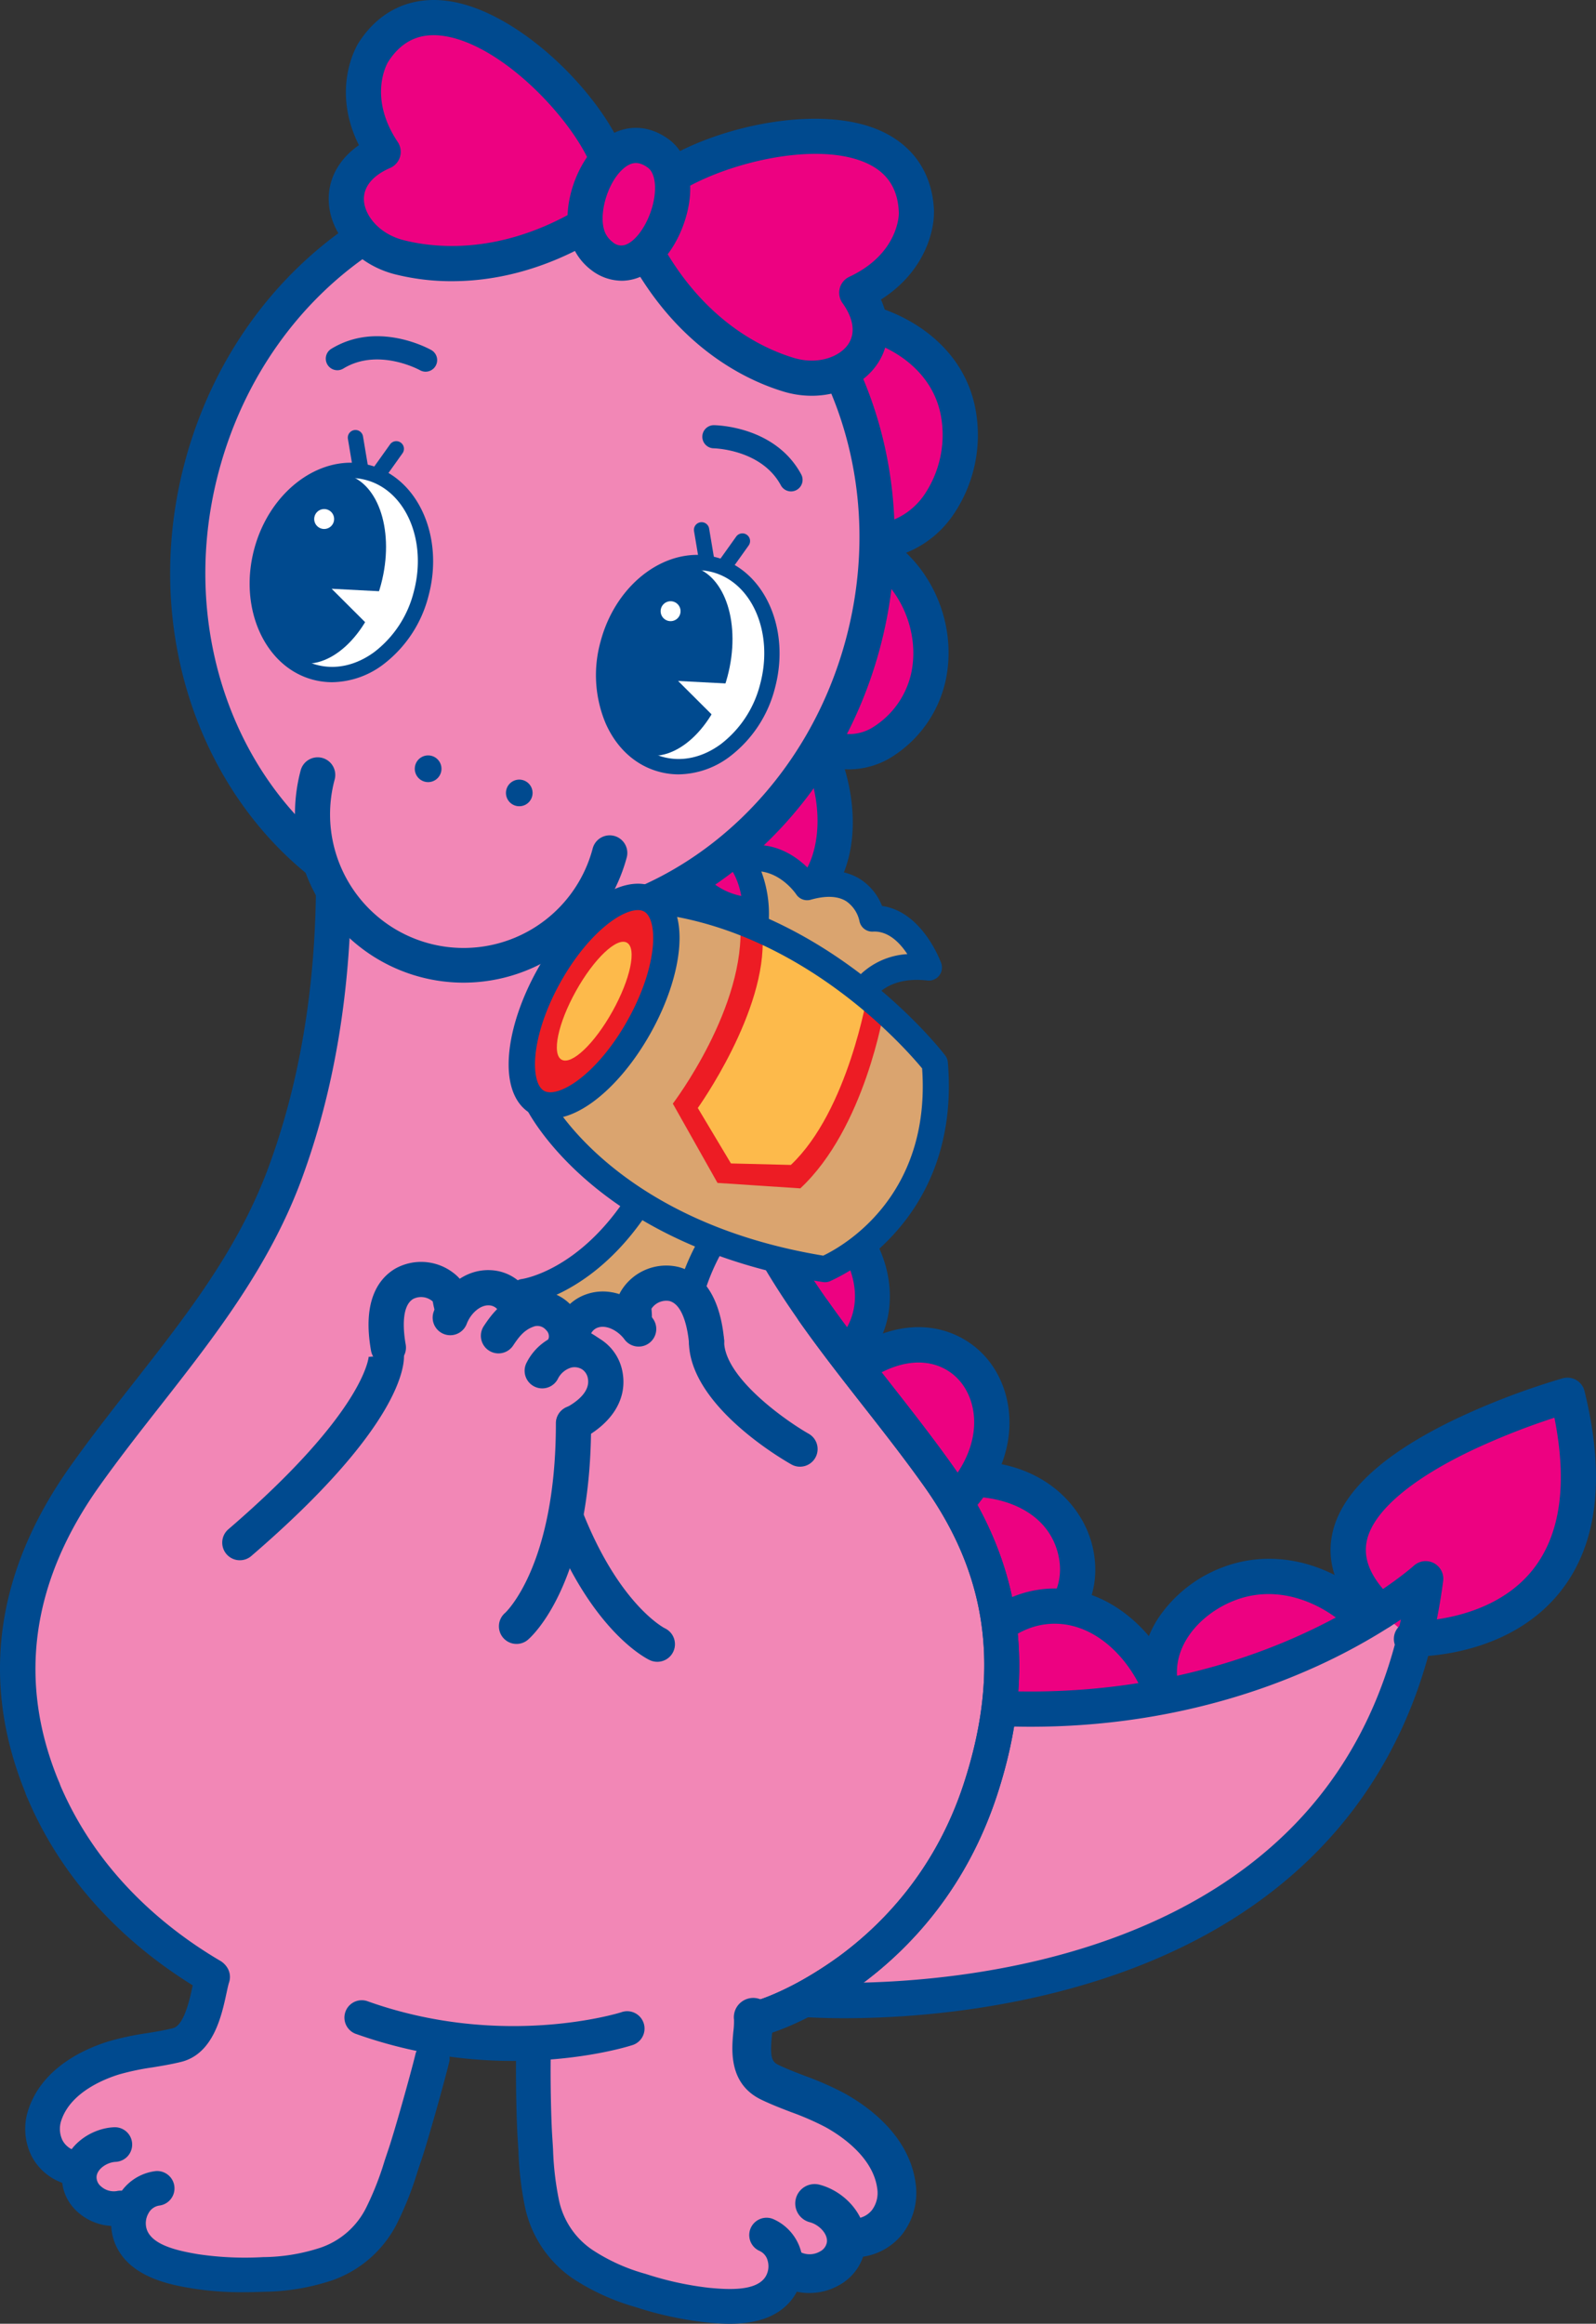 <svg id="グループ_391" data-name="グループ 391" xmlns="http://www.w3.org/2000/svg" xmlns:xlink="http://www.w3.org/1999/xlink" width="358.864" height="522.163" viewBox="0 0 358.864 522.163">
  <rect x="0" y="0" width="358.864" height="522.163" fill="#333333" stroke="none"/>
  <defs>
    <clipPath id="clip-path">
      <rect id="長方形_7" data-name="長方形 7" width="358.864" height="522.163" fill="none"/>
    </clipPath>
  </defs>
  <g id="グループ_12" data-name="グループ 12" clip-path="url(#clip-path)">
    <path id="パス_225" data-name="パス 225" d="M255.757,397.673c30.767-3.447,41.24,30.379,13.166,40.575" transform="translate(-41.822 -64.988)" fill="#ed0181"/>
    <path id="パス_226" data-name="パス 226" d="M267.508,440.1a3.959,3.959,0,0,1-1.378-7.671c7.382-2.739,15.179-9.355,12.858-18.986-2.5-10.363-13.931-13.86-23.492-12.739a3.958,3.958,0,1,1-.928-7.861c18.438-2.181,29.573,8.191,32.116,18.745,3.308,13.732-6.556,24.091-17.8,28.263a3.957,3.957,0,0,1-1.377.248" transform="translate(-41.056 -64.191)" fill="#004a8f"/>
    <path id="パス_227" data-name="パス 227" d="M251.681,455.133c3.647-10.728,11.6-23.108,23.824-24.787,12.909-1.773,23.443,8.893,27.263,20.264-3.813-11.343,4.538-21.676,14.844-25.531,13.17-4.932,27.323,2.081,34.819,13.344" transform="translate(-41.156 -69.248)" fill="#ed0181"/>
    <path id="パス_228" data-name="パス 228" d="M250.908,458.319a3.962,3.962,0,0,1-3.748-5.234c1.984-5.836,9.8-25.066,27.032-27.435,9.84-1.347,18.5,3.386,24.515,10.469a23.864,23.864,0,0,1,2.091-4.006A30.316,30.316,0,0,1,315.451,420.6c13.957-5.228,30.2.883,39.5,14.859a3.958,3.958,0,0,1-6.591,4.386c-6.12-9.2-18.437-16.213-30.136-11.83-8.352,3.123-15.564,11.391-12.48,20.562h0a3.959,3.959,0,0,1-7.5,2.521l-.005-.015c-3.317-9.855-12.267-19.068-22.967-17.588-10.124,1.391-17.287,12.349-20.615,22.14a3.96,3.96,0,0,1-3.747,2.685" transform="translate(-40.382 -68.474)" fill="#004a8f"/>
    <path id="パス_229" data-name="パス 229" d="M244.171,451.718c71.218,10.045,112.522-27.625,112.522-27.625-23.423,110.153-135.8,95.3-135.8,95.3" transform="translate(-36.121 -69.349)" fill="#f287b6"/>
    <path id="パス_230" data-name="パス 230" d="M369.637,423.466c-29.754-28.582,42.066-48.652,42.066-48.652,13.826,56.307-35.067,54.755-35.067,54.755" transform="translate(-59.263 -61.291)" fill="#ed0181"/>
    <path id="パス_231" data-name="パス 231" d="M376.294,432.758c-.3,0-.492-.005-.56-.007a3.958,3.958,0,1,1,.252-7.912c.154-.008,17.53.334,27.034-11.451,6.3-7.813,7.968-19.339,4.978-34.3a160.9,160.9,0,0,0-18.113,7.121C376.051,392.727,367.534,399.9,365.9,406.4c-1.085,4.317.78,8.714,5.7,13.441a3.959,3.959,0,0,1-5.485,5.711c-7.053-6.777-9.709-13.87-7.895-21.085,2.293-9.117,11.844-17.685,28.386-25.464a165.4,165.4,0,0,1,23.252-8.77,3.96,3.96,0,0,1,4.91,2.868c4.8,19.533,2.9,34.782-5.637,45.32-11.071,13.665-29.342,14.342-32.84,14.342" transform="translate(-58.487 -60.517)" fill="#004a8f"/>
    <path id="パス_232" data-name="パス 232" d="M224.441,522.085c-5.8,0-9.384-.278-9.812-.313a3.959,3.959,0,0,1,.647-7.891c.309.026,31.434,2.4,63.655-7.814,18.689-5.926,34.1-14.881,45.795-26.613,12.455-12.491,20.763-28.258,24.768-46.962a134.218,134.218,0,0,1-22.428,12.053c-18.006,7.643-47.381,15.637-85.068,10.321a3.958,3.958,0,1,1,1.107-7.839c35.718,5.036,63.51-2.457,80.535-9.63,18.5-7.794,28.669-16.914,28.771-17A3.959,3.959,0,0,1,359,423.829c-5.775,44.528-32.712,75.6-77.9,89.854-22.779,7.186-44.547,8.4-56.66,8.4" transform="translate(-34.502 -68.576)" fill="#004a8f"/>
    <path id="パス_233" data-name="パス 233" d="M182.879,269.081c7.435.476,15.357.054,21.313,5.307,12.187,10.755,5.936,36.72-12.046,35.917" transform="translate(-29.905 -44.001)" fill="#ed0181"/>
    <path id="パス_234" data-name="パス 234" d="M192.183,313.508c-.328,0-.656-.008-.988-.022a3.958,3.958,0,0,1,.353-7.909c8.08.376,11.6-6.172,12.739-9,2.5-6.2,2.11-15.058-3.488-20-4.093-3.609-9.776-3.875-15.793-4.157-1.056-.05-2.11-.1-3.154-.166a3.959,3.959,0,0,1,.5-7.9c1,.064,2.008.111,3.02.159,6.787.318,14.479.678,20.66,6.13,7.494,6.612,9.793,18.5,5.591,28.9-3.555,8.8-10.778,13.963-19.445,13.963" transform="translate(-29.131 -43.227)" fill="#004a8f"/>
    <path id="パス_235" data-name="パス 235" d="M194.4,324.66c22.92-15.124,46.838,19.695,24.9,34.9" transform="translate(-31.788 -52.48)" fill="#ed0181"/>
    <path id="パス_236" data-name="パス 236" d="M218.528,362.745a3.959,3.959,0,0,1-2.258-7.212c9-6.241,8.284-16.056,3.577-23.017-4.773-7.056-14.333-11.732-24.043-5.323a3.959,3.959,0,0,1-4.361-6.608c13.568-8.954,27.858-3.005,34.961,7.5,6.879,10.171,7.155,25.1-5.625,33.959a3.937,3.937,0,0,1-2.251.705" transform="translate(-31.015 -51.708)" fill="#004a8f"/>
    <path id="パス_237" data-name="パス 237" d="M230.88,365.859c22.914-15.131,40.816,10.728,21.943,30.771" transform="translate(-37.754 -59.083)" fill="#ed0181"/>
    <path id="パス_238" data-name="パス 238" d="M252.049,399.8a3.959,3.959,0,0,1-2.881-6.673c8.8-9.343,8.08-19.214,3.691-24.431-3.637-4.322-10.95-6.675-20.572-.322a3.959,3.959,0,0,1-4.362-6.607c13.973-9.226,25.427-4.78,30.991,1.833,6.576,7.814,8.134,22.085-3.984,34.956a3.949,3.949,0,0,1-2.883,1.245" transform="translate(-36.98 -58.3)" fill="#004a8f"/>
    <path id="パス_239" data-name="パス 239" d="M186.879,218.949c25.517-.656,27.263,38.587,2.468,39.778" transform="translate(-30.559 -35.802)" fill="#ed0181"/>
    <path id="パス_240" data-name="パス 240" d="M188.57,261.912a3.958,3.958,0,0,1-.187-7.912c9.983-.479,14.166-8.432,13.884-16.1-.287-7.786-5.427-16.033-16.061-15.768a3.958,3.958,0,1,1-.2-7.914c15.256-.4,23.736,11.469,24.176,23.39.425,11.543-6.794,23.6-21.415,24.3q-.1.005-.193.005" transform="translate(-29.785 -35.028)" fill="#004a8f"/>
    <path id="パス_241" data-name="パス 241" d="M77.123,205.374c0,20.926-2.162,42.054-5.16,62.753-4.122,28.382-11.6,50.546-30.476,72.623C24.441,360.685,4.733,381.632,4.733,409.357c0,48.451,50.278,85.813,111.09,85.813s109.128-37.362,109.128-85.813c0-20.551-11.31-37.576-24-52.975-9.014-10.929-18.089-22.171-24.68-34.739-8.934-17.058-12.2-36.566-15.994-55.2a438.2,438.2,0,0,1-8.418-61.066" transform="translate(-0.774 -33.583)" fill="#f287b6"/>
    <path id="パス_242" data-name="パス 242" d="M195.951,536.63l.126,16.255,17.313,11.765L224.252,574.7v11.4l-10.861,6.471-13.3,5.963-6.686,7.475-21.24-2.222-13.987-3.179-9.249-9.416-5.6-10.908V545.618Z" transform="translate(-23.437 -87.751)" fill="#f287b6"/>
    <path id="パス_243" data-name="パス 243" d="M186.766,611.636c-2.107,0-4.02-.187-5.461-.326a79.173,79.173,0,0,1-15.764-3.432,51.187,51.187,0,0,1-14-6.368,25.941,25.941,0,0,1-10.8-16.034,74.02,74.02,0,0,1-1.486-12.58c-.051-.856-.1-1.71-.159-2.562-.327-4.768-.475-14.806-.362-19.372a3.895,3.895,0,1,1,7.787.192c-.109,4.406.033,14.07.347,18.65.059.877.111,1.752.163,2.628a67.166,67.166,0,0,0,1.3,11.274,17.912,17.912,0,0,0,7.624,11.38,41.984,41.984,0,0,0,11.878,5.343,71.989,71.989,0,0,0,14.24,3.128c5.042.493,10.484.606,12.591-2.273a4.487,4.487,0,0,0,.641-3.757,3.292,3.292,0,0,0-1.844-2.257,3.895,3.895,0,0,1,3.084-7.153,11.088,11.088,0,0,1,6.278,7.367,12.276,12.276,0,0,1-1.877,10.407c-3.49,4.765-9.338,5.745-14.17,5.745" transform="translate(-22.679 -89.474)" fill="#004a8f"/>
    <path id="パス_244" data-name="パス 244" d="M50.4,526.2l-4.3,15.686L26.352,548.8l-13.07,6.934-2.924,11.015,8.821,9.042,11.33,9.175,4.537,8.94,21.1,3.312,14.335.509,11.356-6.705,8.225-9.108,8.9-33.508Z" transform="translate(-1.694 -86.046)" fill="#f287b6"/>
    <path id="パス_245" data-name="パス 245" d="M16.962,576.973a3.885,3.885,0,0,1-1.136-.17,12.557,12.557,0,0,1-7.655-6.325A13.73,13.73,0,0,1,7.6,559.785c3.251-9.272,12.7-13.4,18.049-15.038a63.553,63.553,0,0,1,8.5-1.806c2.031-.333,3.949-.648,5.818-1.11,2.532-.626,3.785-6.424,4.458-9.54a30.382,30.382,0,0,1,.833-3.312,3.895,3.895,0,0,1,7.36,2.55c-.157.453-.372,1.446-.58,2.407-1.1,5.11-2.953,13.664-10.2,15.456-2.169.536-4.332.892-6.424,1.235a56.712,56.712,0,0,0-7.474,1.566c-3.175.971-10.786,3.906-12.981,10.166a5.919,5.919,0,0,0,.171,4.595,4.72,4.72,0,0,0,2.977,2.4,3.9,3.9,0,0,1-1.133,7.621" transform="translate(-1.109 -86.072)" fill="#004a8f"/>
    <path id="パス_246" data-name="パス 246" d="M28.323,593.646a12.267,12.267,0,0,1-8.137-3.148,10.36,10.36,0,0,1-3.492-8.847c.66-6.085,6.453-9.966,11.672-10.2a3.895,3.895,0,0,1,.354,7.782c-1.864.084-4.091,1.5-4.283,3.261a2.645,2.645,0,0,0,.975,2.231,4.305,4.305,0,0,0,3.577,1.067,3.895,3.895,0,1,1,1.608,7.622,11.015,11.015,0,0,1-2.274.234" transform="translate(-2.72 -93.445)" fill="#004a8f"/>
    <path id="パス_247" data-name="パス 247" d="M59.636,604.7a69.255,69.255,0,0,1-11.375-.833c-4.7-.774-14.489-2.382-17.574-10.284a12.261,12.261,0,0,1,.852-10.529,11.089,11.089,0,0,1,7.967-5.515,3.895,3.895,0,1,1,1.143,7.7,3.3,3.3,0,0,0-2.367,1.711,4.476,4.476,0,0,0-.343,3.787c1.3,3.329,6.585,4.617,11.584,5.438a71.652,71.652,0,0,0,14.558.64A42.364,42.364,0,0,0,76.942,594.7a17.925,17.925,0,0,0,10.3-9.037,67.036,67.036,0,0,0,4.109-10.451c.29-.875.581-1.749.877-2.619,1.368-4.031,5.02-17.007,6.11-21.524a3.9,3.9,0,0,1,7.573,1.828c-1.051,4.351-4.763,17.65-6.31,22.207-.292.856-.575,1.707-.857,2.561a73.864,73.864,0,0,1-4.625,11.655,25.96,25.96,0,0,1-14.568,12.723A50.431,50.431,0,0,1,64.376,604.6c-1.675.064-3.249.1-4.74.1" transform="translate(-4.886 -89.625)" fill="#004a8f"/>
    <path id="パス_248" data-name="パス 248" d="M130.578,550.958a105.4,105.4,0,0,1-35.621-6.135,3.9,3.9,0,0,1,2.631-7.333c30.415,10.916,56.9,2.634,57.166,2.549a3.9,3.9,0,1,1,2.386,7.416c-.71.228-11.177,3.5-26.562,3.5" transform="translate(-15.106 -87.854)" fill="#004a8f"/>
    <path id="パス_249" data-name="パス 249" d="M9.662,443.88a3.96,3.96,0,0,1-3.655-2.434c-10.524-25.212-7.21-50.163,9.849-74.16,4.515-6.351,9.331-12.494,13.987-18.433C42.037,333.3,53.555,318.61,60.381,300.141c7.08-19.154,10.67-40.881,10.67-64.579a3.959,3.959,0,0,1,7.917,0c0,24.637-3.756,47.288-11.162,67.323-7.256,19.634-19.7,35.5-31.733,50.852-4.6,5.868-9.358,11.935-13.765,18.136-15.369,21.621-18.4,44-9,66.523a3.96,3.96,0,0,1-3.651,5.485" transform="translate(0 -37.873)" fill="#004a8f"/>
    <path id="パス_250" data-name="パス 250" d="M201.881,494.813a3.959,3.959,0,0,1-1.18-7.737c.325-.1,33.314-10.954,45.549-48.385,8.29-25.39,5.464-46.622-8.893-66.819-4.412-6.207-9.173-12.282-13.778-18.156-12.026-15.342-24.463-31.206-31.721-50.83-7.4-20.025-11.153-42.675-11.153-67.325a3.959,3.959,0,0,1,7.917,0c0,23.709,3.587,45.437,10.661,64.579,6.828,18.46,18.339,33.145,30.526,48.69,4.661,5.947,9.481,12.095,14,18.454,15.716,22.107,18.975,46.268,9.965,73.863-13.541,41.429-49.2,53.01-50.711,53.483a3.96,3.96,0,0,1-1.183.181" transform="translate(-29.55 -37.872)" fill="#004a8f"/>
    <path id="パス_251" data-name="パス 251" d="M215.759,85.161c14.676-1.88,32.25,5.788,35.019,21.656,2.162,12.367-4.356,26.9-17.72,28.8" transform="translate(-35.281 -13.88)" fill="#ed0181"/>
    <path id="パス_252" data-name="パス 252" d="M232.279,138.807a3.959,3.959,0,0,1-.553-7.878,15.613,15.613,0,0,0,10.521-6.509,24.017,24.017,0,0,0,3.858-17.695c-2.356-13.492-17.73-20.064-30.617-18.409a3.959,3.959,0,1,1-1.006-7.854c16.5-2.109,36.262,6.806,39.422,24.9a31.742,31.742,0,0,1-5.251,23.708,23.281,23.281,0,0,1-15.811,9.695,4.135,4.135,0,0,1-.562.039" transform="translate(-34.508 -13.108)" fill="#004a8f"/>
    <path id="パス_253" data-name="パス 253" d="M232.29,147.475c9.978,5.447,15.2,17.734,12.815,28.763-2.128,9.844-12.06,19.942-22.793,15.867" transform="translate(-36.353 -24.116)" fill="#ed0181"/>
    <path id="パス_254" data-name="パス 254" d="M226.5,196.225a17.86,17.86,0,0,1-6.366-1.194,3.958,3.958,0,1,1,2.81-7.4,10,10,0,0,0,8.646-.709,19.216,19.216,0,0,0,8.873-12.294c2.042-9.45-2.619-19.963-10.842-24.453a3.958,3.958,0,1,1,3.793-6.948C244.78,149.434,251,163.343,248.2,176.3a27.181,27.181,0,0,1-12.833,17.578,18.473,18.473,0,0,1-8.868,2.346" transform="translate(-35.579 -23.341)" fill="#004a8f"/>
    <path id="パス_255" data-name="パス 255" d="M212.959,198.862c4.965,8.807,7.06,22.285,1.579,31.36-6.839,11.317-24.546,9.938-31.044-1.077" transform="translate(-30.005 -32.518)" fill="#ed0181"/>
    <path id="パス_256" data-name="パス 256" d="M199.116,241.267h-.126a22.9,22.9,0,0,1-19.679-10.885,3.958,3.958,0,1,1,6.818-4.022,14.962,14.962,0,0,0,12.9,6.99h.088a12.714,12.714,0,0,0,11.257-5.95c3.544-5.868,4.12-17.154-1.64-27.368a3.958,3.958,0,0,1,6.9-3.888c5.318,9.432,8.062,24.517,1.519,35.35a20.723,20.723,0,0,1-18.036,9.773" transform="translate(-29.231 -31.744)" fill="#004a8f"/>
    <path id="パス_257" data-name="パス 257" d="M199.821,151.832c-12.039,45.253-54.534,73.225-94.928,62.485S41.519,158.182,53.558,112.931,108.092,39.7,148.479,50.446s63.375,56.127,51.342,101.386" transform="translate(-8.235 -7.873)" fill="#f287b6"/>
    <path id="パス_258" data-name="パス 258" d="M123.39,220.2a73.952,73.952,0,0,1-19.037-2.491c-43.1-11.464-67.929-59.314-55.342-106.663C55.093,88.178,68.9,68.813,87.892,56.517c19.115-12.374,41.181-16.12,62.135-10.544,43.107,11.466,67.933,59.311,55.341,106.658C194.624,193.02,160.07,220.2,123.39,220.2m7.453-168.825A70.977,70.977,0,0,0,92.195,63.163C74.857,74.388,62.237,92.116,56.661,113.081c-11.466,43.13,10.841,86.635,49.725,96.977s79.855-16.336,91.331-59.463-10.837-86.627-49.726-96.971a66.618,66.618,0,0,0-17.149-2.248m70.7,100.238h0Z" transform="translate(-7.479 -7.106)" fill="#004a8f"/>
    <path id="パス_259" data-name="パス 259" d="M117.4,206.7a3,3,0,1,1-2.121-3.667A3,3,0,0,1,117.4,206.7" transform="translate(-18.235 -33.184)" fill="#004a8f"/>
    <path id="パス_260" data-name="パス 260" d="M141.887,213.2a2.992,2.992,0,1,1-2.121-3.667,2.994,2.994,0,0,1,2.121,3.667" transform="translate(-22.239 -34.247)" fill="#004a8f"/>
    <path id="パス_261" data-name="パス 261" d="M142.442,237.139c-2.5,9.41-17.133,13.686-32.672,9.55s-26.119-15.111-23.616-24.514,17.132-13.686,32.678-9.549,26.112,15.11,23.61,24.513" transform="translate(-14.028 -34.511)" fill="#f287b6"/>
    <path id="パス_262" data-name="パス 262" d="M117.213,254.08a37.937,37.937,0,0,1-36.645-47.7,3.958,3.958,0,1,1,7.649,2.039,30.025,30.025,0,1,0,58.034,15.427,3.959,3.959,0,0,1,7.65,2.038,38.035,38.035,0,0,1-36.688,28.194" transform="translate(-12.963 -33.267)" fill="#004a8f"/>
    <path id="パス_263" data-name="パス 263" d="M173.118,61.765c9.041,16.878,21.862,25.21,32.549,28.429,12.193,3.674,24.072-6.171,15.3-18.43,13.739-6.438,13.425-17.955,13.418-17.982-.776-27.371-48.25-16.858-60.348-4.116" transform="translate(-28.309 -5.983)" fill="#ed0181"/>
    <path id="パス_264" data-name="パス 264" d="M210.042,94.149a21.823,21.823,0,0,1-6.29-.932c-8.3-2.5-23.871-9.767-34.9-30.349a3.958,3.958,0,1,1,6.978-3.738c9.676,18.063,23.076,24.361,30.2,26.506,5.42,1.634,10.206-.239,12.133-2.932,1.784-2.494,1.36-5.833-1.2-9.4a3.959,3.959,0,0,1,1.539-5.888c10.929-5.121,11.139-13.722,11.141-14.289-.165-5.789-2.861-9.6-8.24-11.664-13.474-5.156-38.077,2.579-45.282,10.165a3.958,3.958,0,1,1-5.741-5.451c9.951-10.479,37.855-18.23,53.852-12.107,8.338,3.192,13.07,9.881,13.324,18.837h-.028c.09,3.184-1.4,12.949-11.909,19.622,2.337,5.215,2.02,10.531-1.024,14.786-3.129,4.372-8.643,6.837-14.565,6.837" transform="translate(-27.535 -5.216)" fill="#004a8f"/>
    <path id="パス_265" data-name="パス 265" d="M147.517,51.014c-16.457,9.8-31.735,10.306-42.549,7.548-12.341-3.152-17.441-17.707-3.6-23.676-8.431-12.615-2.221-22.318-2.208-22.338,14.8-23.035,50.031,10.466,53.819,27.631" transform="translate(-15.222 -0.773)" fill="#ed0181"/>
    <path id="パス_266" data-name="パス 266" d="M116.065,63.19a52.246,52.246,0,0,1-12.85-1.563C95.059,59.543,88.966,53.033,88.4,45.8c-.41-5.209,2.061-9.921,6.75-13.18-6.521-13.048-.126-22.93-.054-23.037C99.9,2.1,107.4-1.188,116.194.385c16.865,3.016,36.761,24.06,39.874,38.169a3.958,3.958,0,0,1-7.731,1.706C146.083,30.045,129,10.719,114.8,8.178c-5.674-1.019-9.955.862-13.086,5.737-.169.279-4.624,7.835,2.169,18a3.959,3.959,0,0,1-1.723,5.835c-4.027,1.737-6.112,4.374-5.872,7.426.259,3.3,3.4,7.378,8.885,8.78,7.215,1.839,21.947,3.363,39.544-7.115a3.959,3.959,0,0,1,4.05,6.8c-12.518,7.452-23.884,9.547-32.7,9.547" transform="translate(-14.447 0)" fill="#004a8f"/>
    <path id="パス_267" data-name="パス 267" d="M158.547,61.032c-4.738-8.433,4.437-27.973,15.178-20.163,8.746,6.371-1.841,31.092-12.662,23.047a9.2,9.2,0,0,1-2.516-2.884" transform="translate(-25.717 -6.388)" fill="#ed0181"/>
    <path id="パス_268" data-name="パス 268" d="M164.694,68.7a11.282,11.282,0,0,1-6.765-2.376,13.169,13.169,0,0,1-3.6-4.119v0c-4.155-7.394-.489-19.256,5.435-24.527,4.672-4.156,10.474-4.446,15.521-.776,3.648,2.657,5.374,7.514,4.736,13.328-.729,6.653-4.744,14.817-11.006,17.548a10.752,10.752,0,0,1-4.317.926M161.226,58.32a5.281,5.281,0,0,0,1.435,1.654,2.876,2.876,0,0,0,3.185.54c2.891-1.261,5.776-6.368,6.3-11.154.315-2.873-.255-5.139-1.525-6.064-2.033-1.479-3.709-1.391-5.6.291-3.762,3.347-5.784,11.2-3.8,14.733" transform="translate(-24.945 -5.615)" fill="#004a8f"/>
    <path id="パス_269" data-name="パス 269" d="M97.3,131.415a1.746,1.746,0,0,1-.387-.044,1.721,1.721,0,0,1-1.31-1.393l-2.08-12.42a1.721,1.721,0,1,1,3.394-.569l1.394,8.325,4.709-6.6a1.721,1.721,0,0,1,2.8,2L98.7,130.694a1.721,1.721,0,0,1-1.4.721" transform="translate(-15.289 -18.896)" fill="#004a8f"/>
    <path id="パス_270" data-name="パス 270" d="M70.122,144.523C66.829,156.91,72.2,169.09,82.1,171.726s20.619-5.274,23.912-17.661-2.061-24.567-11.979-27.211-20.618,5.273-23.911,17.667" transform="translate(-11.308 -20.661)" fill="#fff"/>
    <path id="パス_271" data-name="パス 271" d="M85.676,173.623a16.918,16.918,0,0,1-4.352-.569c-10.81-2.878-16.73-16.026-13.2-29.309s15.2-21.76,26.015-18.888,16.736,16.034,13.2,29.315a27.978,27.978,0,0,1-10.114,15.405,19.447,19.447,0,0,1-11.55,4.045m4.139-45.888c-7.913,0-15.707,6.893-18.365,16.894-3.043,11.451,1.783,22.71,10.759,25.1,4.276,1.138,8.884.1,12.972-2.918a24.54,24.54,0,0,0,8.833-13.522c3.048-11.451-1.778-22.712-10.759-25.105a13.393,13.393,0,0,0-3.44-.448" transform="translate(-10.973 -20.326)" fill="#004a8f"/>
    <path id="パス_272" data-name="パス 272" d="M70.012,144.917c-3.106,11.658.414,22.72,7.85,24.694s15.988-5.87,19.079-17.533-.408-22.714-7.843-24.688-15.988,5.869-19.086,17.527" transform="translate(-11.264 -20.781)" fill="#004a8f"/>
    <path id="パス_273" data-name="パス 273" d="M101.7,158.82l-12.548-.656,8.4,8.379Z" transform="translate(-14.579 -25.863)" fill="#fff"/>
    <path id="パス_274" data-name="パス 274" d="M84.538,138.414a2.237,2.237,0,1,0,2.737-1.586,2.235,2.235,0,0,0-2.737,1.586" transform="translate(-13.811 -22.362)" fill="#fff"/>
    <path id="パス_275" data-name="パス 275" d="M190.343,156.178a1.745,1.745,0,0,1-.387-.044,1.72,1.72,0,0,1-1.31-1.393l-2.08-12.413a1.721,1.721,0,1,1,3.394-.568l1.394,8.32,4.709-6.594a1.721,1.721,0,0,1,2.8,2l-7.121,9.971a1.719,1.719,0,0,1-1.4.721" transform="translate(-30.504 -22.946)" fill="#004a8f"/>
    <path id="パス_276" data-name="パス 276" d="M163.247,169.278c-3.3,12.394,2.068,24.574,11.978,27.2s20.618-5.267,23.911-17.654-2.068-24.574-11.978-27.211-20.618,5.273-23.911,17.661" transform="translate(-26.535 -24.71)" fill="#fff"/>
    <path id="パス_277" data-name="パス 277" d="M178.807,198.381a16.894,16.894,0,0,1-4.362-.573c-5.307-1.409-9.6-5.282-12.075-10.909a27.981,27.981,0,0,1-1.123-18.4c3.53-13.282,15.2-21.753,26.015-18.882s16.73,16.026,13.2,29.314a27.971,27.971,0,0,1-10.114,15.406,19.434,19.434,0,0,1-11.541,4.042m4.132-45.884c-7.913,0-15.709,6.89-18.367,16.887h0a24.534,24.534,0,0,0,.948,16.127c2.048,4.649,5.532,7.835,9.809,8.97s8.886.107,12.974-2.911a24.532,24.532,0,0,0,8.832-13.522c3.043-11.455-1.783-22.717-10.757-25.105a13.391,13.391,0,0,0-3.44-.447" transform="translate(-26.198 -24.375)" fill="#004a8f"/>
    <path id="パス_278" data-name="パス 278" d="M163.137,169.678c-3.1,11.658.414,22.72,7.856,24.694s15.981-5.869,19.078-17.533-.415-22.713-7.849-24.694-15.981,5.875-19.086,17.533" transform="translate(-26.492 -24.829)" fill="#004a8f"/>
    <path id="パス_279" data-name="パス 279" d="M194.826,183.589l-12.547-.656,8.406,8.378Z" transform="translate(-29.807 -29.914)" fill="#fff"/>
    <path id="パス_280" data-name="パス 280" d="M177.663,163.175a2.237,2.237,0,1,0,2.737-1.586,2.24,2.24,0,0,0-2.737,1.586" transform="translate(-29.04 -26.411)" fill="#fff"/>
    <path id="パス_281" data-name="パス 281" d="M110.005,98.291a2.589,2.589,0,0,1-1.279-.338c-.087-.049-9.463-5.19-17.311-.315a2.6,2.6,0,0,1-2.74-4.412c10.5-6.523,22.123-.07,22.614.208a2.6,2.6,0,0,1-1.284,4.856" transform="translate(-14.3 -14.769)" fill="#004a8f"/>
    <path id="パス_282" data-name="パス 282" d="M208.723,129.1a2.6,2.6,0,0,1-2.288-1.363c-4.384-8.13-15.077-8.325-15.185-8.325a2.6,2.6,0,0,1,.017-5.195h.011c.563,0,13.862.179,19.727,11.055a2.6,2.6,0,0,1-2.283,3.829" transform="translate(-30.853 -18.677)" fill="#004a8f"/>
    <path id="パス_283" data-name="パス 283" d="M48.636,525.808a3.945,3.945,0,0,1-2-.545C33.8,517.727,16.514,504,7.082,481.393a3.958,3.958,0,0,1,7.307-3.048c8.591,20.588,24.457,33.165,36.255,40.091a3.959,3.959,0,0,1-2.008,7.373" transform="translate(-1.108 -77.822)" fill="#004a8f"/>
    <path id="パス_284" data-name="パス 284" d="M205.247,513.753a3.959,3.959,0,0,1-1.181-7.737c.325-.1,33.314-10.96,45.543-48.385,8.3-25.394,5.473-46.625-8.886-66.818-4.408-6.2-9.169-12.277-13.774-18.149-4.82-6.148-9.8-12.5-14.384-19.015a3.959,3.959,0,0,1,6.475-4.555c4.461,6.342,9.381,12.617,14.139,18.685,4.662,5.945,9.481,12.091,14,18.448,15.717,22.1,18.975,46.263,9.958,73.863-13.534,41.422-49.192,53.009-50.7,53.482a3.968,3.968,0,0,1-1.184.181" transform="translate(-32.915 -56.81)" fill="#004a8f"/>
    <path id="パス_285" data-name="パス 285" d="M202.192,247.307c1.553-10.735-3.106-16.315-3.106-16.315,9.236-2.623,14.958,6.056,14.958,6.056,12.863-3.647,14.643,7.054,14.643,7.054,8.592-.475,12.735,11,12.735,11-12.521-1.44-15.968,7.227-15.968,7.227Z" transform="translate(-32.555 -37.692)" fill="#daa46f"/>
    <path id="パス_286" data-name="パス 286" d="M224.882,264.682a2.937,2.937,0,0,1-1.592-.469L200.029,249.2a2.933,2.933,0,0,1-1.312-2.885c1.323-9.152-2.319-13.845-2.475-14.039a2.953,2.953,0,0,1,1.471-4.679c8.463-2.4,14.392,2.756,16.892,5.586,4.259-.856,7.9-.348,10.833,1.511a12.564,12.564,0,0,1,4.878,6c9,1.243,13.11,12.325,13.294,12.835a2.935,2.935,0,0,1-3.095,3.912c-10.166-1.172-12.879,5.331-12.905,5.4a2.933,2.933,0,0,1-2.727,1.849m-20.137-19.427,19.237,12.42A16.7,16.7,0,0,1,236,251.511c-1.656-2.514-4.269-5.251-7.727-5.056a2.939,2.939,0,0,1-3.056-2.449,7.294,7.294,0,0,0-2.97-4.388c-1.9-1.177-4.581-1.286-7.977-.324a2.936,2.936,0,0,1-3.251-1.208c-.146-.215-3.08-4.481-7.847-5.138a27.208,27.208,0,0,1,1.57,12.307" transform="translate(-31.984 -37.115)" fill="#004a8f"/>
    <path id="パス_287" data-name="パス 287" d="M166.616,323c-11.819,18.276-25.892,20.137-25.892,20.137,2.663,9.4,9.047,10.045,9.047,10.045,5.676,9.83,15.2,9.509,15.2,9.509,7.388,7.456,14.5,4.009,14.5,4.009-8.057-18.377,4.8-36.453,4.8-36.453" transform="translate(-23.012 -52.817)" fill="#daa46f"/>
    <path id="パス_288" data-name="パス 288" d="M174.679,369.857A16.793,16.793,0,0,1,163.166,365a20.985,20.985,0,0,1-15.846-9.838c-2.584-.832-7.637-3.491-9.992-11.8a2.933,2.933,0,0,1,2.438-3.709c.508-.074,12.968-2.051,23.812-18.822a2.935,2.935,0,1,1,4.929,3.187c-8.952,13.843-19.213,18.833-24.475,20.571,2.2,4.555,5.369,5.082,5.526,5.105a2.821,2.821,0,0,1,2.182,1.445c4.741,8.214,12.489,8.038,12.564,8.044a2.876,2.876,0,0,1,2.183.867c3.262,3.292,6.376,3.959,8.465,3.933-5.921-18.427,5.827-35.263,6.36-36.012a2.935,2.935,0,0,1,4.782,3.4c-.116.164-11.78,16.986-4.509,33.573a2.932,2.932,0,0,1-1.407,3.818,13.441,13.441,0,0,1-5.5,1.095" transform="translate(-22.438 -52.243)" fill="#004a8f"/>
    <path id="パス_289" data-name="パス 289" d="M171.262,241.92c37.989,4.55,62.578,36.586,62.578,36.586,2.971,34.966-24.694,46.243-24.694,46.243-49.99-7.91-64.565-37.489-64.565-37.489Z" transform="translate(-23.642 -39.559)" fill="#daa46f"/>
    <path id="パス_290" data-name="パス 290" d="M196,247.488c1.485,19.16-15.138,40.976-15.138,40.976l10.045,17.815,18.617,1.225c14.555-13.532,18.811-39.966,18.811-39.966Z" transform="translate(-29.575 -40.47)" fill="#ed1c24"/>
    <path id="パス_291" data-name="パス 291" d="M202.116,251.185c1.1,17.058-14.542,38.861-14.542,38.861l7.455,12.461,13.471.335c12.929-12.207,17.239-38.466,17.239-38.466Z" transform="translate(-30.673 -41.074)" fill="#fdba4b"/>
    <path id="パス_292" data-name="パス 292" d="M208.571,327.11a2.914,2.914,0,0,1-.458-.036c-50.906-8.054-66.116-37.827-66.738-39.091a2.934,2.934,0,0,1,.1-2.785l26.682-45.34a2.946,2.946,0,0,1,2.878-1.425c38.77,4.645,63.521,36.365,64.556,37.713a2.938,2.938,0,0,1,.6,1.538c1.624,19.118-5.623,31.466-11.988,38.458a44.473,44.473,0,0,1-14.524,10.751,2.939,2.939,0,0,1-1.108.217M147.4,286.7c3.5,5.62,19.661,27.664,60.77,34.438,4.157-1.979,24.277-13.1,22.239-42.072-3.648-4.415-25.888-29.823-58.18-34.555Z" transform="translate(-23.068 -38.986)" fill="#004a8f"/>
    <path id="パス_293" data-name="パス 293" d="M166.675,270.041c-7.007,12.555-17.233,20.2-22.841,17.065s-4.484-15.847,2.524-28.4,17.238-20.2,22.847-17.065,4.477,15.847-2.53,28.4" transform="translate(-22.936 -39.399)" fill="#ed1c24"/>
    <path id="パス_294" data-name="パス 294" d="M146.085,290.191a8.649,8.649,0,0,1-4.274-1.081c-3.8-2.117-5.564-6.917-4.977-13.514.513-5.77,2.771-12.487,6.358-18.915s8.12-11.877,12.761-15.344c5.308-3.965,10.32-4.982,14.116-2.863s5.562,6.918,4.974,13.516c-.514,5.769-2.774,12.486-6.361,18.915s-8.119,11.876-12.759,15.343c-3.495,2.611-6.862,3.944-9.838,3.944m19.7-46.867c-1.637,0-3.9.97-6.287,2.758-3.99,2.98-7.944,7.769-11.134,13.486s-5.19,11.594-5.631,16.553c-.351,3.951.4,6.947,1.964,7.819s4.5-.063,7.681-2.437c3.987-2.979,7.941-7.768,11.132-13.486s5.191-11.6,5.634-16.554c.352-3.951-.4-6.946-1.962-7.818a2.84,2.84,0,0,0-1.4-.321m.31,26.137h0Z" transform="translate(-22.357 -38.819)" fill="#004a8f"/>
    <path id="パス_295" data-name="パス 295" d="M162.192,268.625c-4.049,7.268-9.169,12.126-11.438,10.862s-.816-8.178,3.233-15.439,9.182-12.12,11.443-10.862.817,8.178-3.238,15.439" transform="translate(-24.476 -41.369)" fill="#fdba4b"/>
    <path id="パス_296" data-name="パス 296" d="M220.17,390.319,182.4,366.582l-1.512-15.68-9.221-8.018-5.475,4.617L140.56,363.517l.529,8.071-7.221,5.333,1.781,6.74,9.589,5.005-5.26,5.407,12.219,8.285,21.616,22.258Z" transform="translate(-21.89 -56.07)" fill="#f287b6"/>
    <path id="パス_297" data-name="パス 297" d="M185.946,360.943a3.958,3.958,0,0,1-3.936-3.588c-.239-2.538-1.143-8.535-4.376-9.413a4,4,0,0,0-4.064,1.722c.006.124.02.3.032.436a14.732,14.732,0,0,1,.052,2.131,3.958,3.958,0,1,1-7.9-.453,7.269,7.269,0,0,0-.038-1.031,7.735,7.735,0,0,1,1.137-5.268A11.909,11.909,0,0,1,179.7,340.3c4.059,1.1,9.113,4.824,10.2,16.315a3.959,3.959,0,0,1-3.57,4.312c-.126.012-.252.018-.376.018" transform="translate(-27.087 -55.587)" fill="#004a8f"/>
    <path id="パス_298" data-name="パス 298" d="M153.557,362.871a3.959,3.959,0,0,1-3.72-2.6,9.451,9.451,0,0,1,.333-7.31,10.547,10.547,0,0,1,6.009-5.371c6.046-2.136,12.025,1.325,15.029,5.438a3.958,3.958,0,0,1-6.393,4.669c-1.358-1.859-3.971-3.357-5.993-2.645a2.62,2.62,0,0,0-1.489,1.281,1.521,1.521,0,0,0-.057,1.226,3.961,3.961,0,0,1-3.719,5.315" transform="translate(-24.407 -56.732)" fill="#004a8f"/>
    <path id="パス_299" data-name="パス 299" d="M142.935,373.581a3.949,3.949,0,0,1-3.113-1.511,9.59,9.59,0,0,1-.762-10.366,10.282,10.282,0,0,1,9.549-5.843c4.816.148,8.029,2.4,10.784,4.812a3.958,3.958,0,1,1-5.215,5.957c-2.37-2.074-3.838-2.795-5.819-2.856a2.489,2.489,0,0,0-2.235,1.5,1.914,1.914,0,0,0-.081,1.9,3.959,3.959,0,0,1-3.108,6.407" transform="translate(-22.55 -58.19)" fill="#004a8f"/>
    <path id="パス_300" data-name="パス 300" d="M171.112,436.955a3.983,3.983,0,0,1-1.666-.366c-.69-.318-17.016-8.189-26.678-43.018a3.958,3.958,0,0,1,7.629-2.116c8.555,30.841,22.27,37.9,22.407,37.965a3.953,3.953,0,0,1-1.691,7.535" transform="translate(-23.322 -63.537)" fill="#004a8f"/>
    <path id="パス_301" data-name="パス 301" d="M144.718,393.295a4,4,0,0,1-.843-.09c-7.6-1.65-12.274-6.029-12.826-12.019a10.947,10.947,0,0,1,2.489-8.147,11.1,11.1,0,0,1,7.72-3.871,12.664,12.664,0,0,1,9.934,4.083,3.958,3.958,0,1,1-5.66,5.535,4.934,4.934,0,0,0-3.663-1.725,3.256,3.256,0,0,0-2.279,1.083,3.059,3.059,0,0,0-.657,2.314c.292,3.173,4.274,4.5,6.622,5.01a3.959,3.959,0,0,1-.836,7.828" transform="translate(-21.421 -60.362)" fill="#004a8f"/>
    <path id="パス_302" data-name="パス 302" d="M46.072,422.439,95.66,368.026,92.93,352.52l6.745-10.2,6.505,2.985,28.984,8.586,1.646,7.91,8.385,3.22.088,6.966-7.9,7.382,6.505,3.8-9.563,11.256-14.877,27.231Z" transform="translate(-7.534 -55.977)" fill="#f287b6"/>
    <path id="パス_303" data-name="パス 303" d="M103.519,362.205a3.959,3.959,0,0,1-3.892-3.264c-2.03-11.374,1.845-16.307,5.454-18.443a11.907,11.907,0,0,1,13.79,1.565,7.722,7.722,0,0,1,2.489,4.754,7.216,7.216,0,0,0,.238,1,3.958,3.958,0,1,1-7.492,2.556,14.487,14.487,0,0,1-.521-2.068c-.027-.135-.059-.305-.085-.426a3.952,3.952,0,0,0-4.384-.573c-2.876,1.7-2.143,7.729-1.695,10.242a3.958,3.958,0,0,1-3.2,4.591,3.9,3.9,0,0,1-.7.063" transform="translate(-16.2 -55.431)" fill="#004a8f"/>
    <path id="パス_304" data-name="パス 304" d="M120.261,355.829a3.96,3.96,0,0,1-3.706-5.35c1.791-4.773,6.647-9.7,13.03-9.256a10.521,10.521,0,0,1,7.22,3.558,9.446,9.446,0,0,1,2.278,6.97,3.959,3.959,0,0,1-7.892-.631,1.525,1.525,0,0,0-.383-1.171,2.6,2.6,0,0,0-1.771-.829c-2.155-.146-4.262,1.987-5.07,4.141a3.961,3.961,0,0,1-3.706,2.568" transform="translate(-19.018 -55.793)" fill="#004a8f"/>
    <path id="パス_305" data-name="パス 305" d="M63.7,410.086a3.958,3.958,0,0,1-2.583-6.96c30.956-26.627,31.569-38.82,31.571-38.94a1.169,1.169,0,0,0,.008.194l7.895-.6c.188,2.482-.581,16.334-34.311,45.347a3.94,3.94,0,0,1-2.58.958" transform="translate(-9.769 -59.486)" fill="#004a8f"/>
    <path id="パス_306" data-name="パス 306" d="M148.164,362.863a3.961,3.961,0,0,1-3.65-5.489,1.9,1.9,0,0,0-.582-1.8,2.531,2.531,0,0,0-2.555-.862c-2.126.666-3.344,2.031-4.846,4.315a3.958,3.958,0,1,1-6.616-4.347c2.008-3.058,4.5-6.085,9.1-7.526a10.337,10.337,0,0,1,10.772,3.095,9.585,9.585,0,0,1,2.026,10.182,3.96,3.96,0,0,1-3.652,2.43" transform="translate(-21.137 -56.694)" fill="#004a8f"/>
    <path id="パス_307" data-name="パス 307" d="M138.073,431.164a3.959,3.959,0,0,1-2.559-6.981c.077-.069,11.407-10.532,11.407-42.537a3.959,3.959,0,1,1,7.917,0c0,14.97-2.274,27.567-6.76,37.44-3.47,7.638-7.054,10.806-7.451,11.143a3.942,3.942,0,0,1-2.555.936" transform="translate(-21.93 -61.76)" fill="#004a8f"/>
    <path id="パス_308" data-name="パス 308" d="M152.059,382.353a3.959,3.959,0,0,1-1.847-7.462c2.126-1.119,5.609-3.464,5.042-6.593a3.066,3.066,0,0,0-1.26-2.054,3.243,3.243,0,0,0-2.474-.43,4.917,4.917,0,0,0-3.068,2.627,3.958,3.958,0,1,1-6.938-3.813,12.664,12.664,0,0,1,8.48-6.584,11.085,11.085,0,0,1,8.456,1.655,10.957,10.957,0,0,1,4.594,7.185c1.072,5.92-2.262,11.39-9.145,15.011a3.942,3.942,0,0,1-1.84.457" transform="translate(-23.061 -58.512)" fill="#004a8f"/>
    <path id="パス_309" data-name="パス 309" d="M210.161,387.722a3.935,3.935,0,0,1-1.943-.513c-2.357-1.332-23.031-13.419-23.031-27.666a3.958,3.958,0,0,1,7.916,0c0,8.192,14.077,17.987,19.008,20.772a3.959,3.959,0,0,1-1.951,7.406" transform="translate(-30.282 -58.146)" fill="#004a8f"/>
    <path id="パス_310" data-name="パス 310" d="M224.939,594.986a4.356,4.356,0,0,1-.4-8.693,5.146,5.146,0,0,0,3.711-1.9,6.435,6.435,0,0,0,1.192-4.861c-.959-7.209-8.485-12.06-11.676-13.812a62.045,62.045,0,0,0-7.681-3.345c-2.192-.841-4.458-1.712-6.691-2.785-7.421-3.568-6.689-11.23-6.3-15.346a17.464,17.464,0,0,0,.142-2.626,4.355,4.355,0,1,1,8.641-1.1,20.864,20.864,0,0,1-.113,4.55c-.44,4.606-.166,5.915,1.4,6.667,1.915.92,3.92,1.69,6.042,2.505a69.5,69.5,0,0,1,8.75,3.842c5.4,2.966,14.686,9.548,16.116,20.295a15.171,15.171,0,0,1-3.012,11.439,13.916,13.916,0,0,1-9.722,5.15c-.136.012-.272.018-.406.018" transform="translate(-32.194 -87.765)" fill="#004a8f"/>
    <path id="パス_311" data-name="パス 311" d="M216.043,611.2a12.675,12.675,0,0,1-5.091-1.041,4.355,4.355,0,0,1,3.5-7.976,4.655,4.655,0,0,0,4.038-.345,2.839,2.839,0,0,0,1.516-2.135c.185-1.913-1.88-3.905-3.85-4.412a4.355,4.355,0,0,1,2.165-8.437c5.6,1.437,11.006,6.948,10.356,13.682a11.468,11.468,0,0,1-5.777,8.812,13.606,13.606,0,0,1-6.856,1.85" transform="translate(-34.069 -95.941)" fill="#004a8f"/>
  </g>
</svg>
